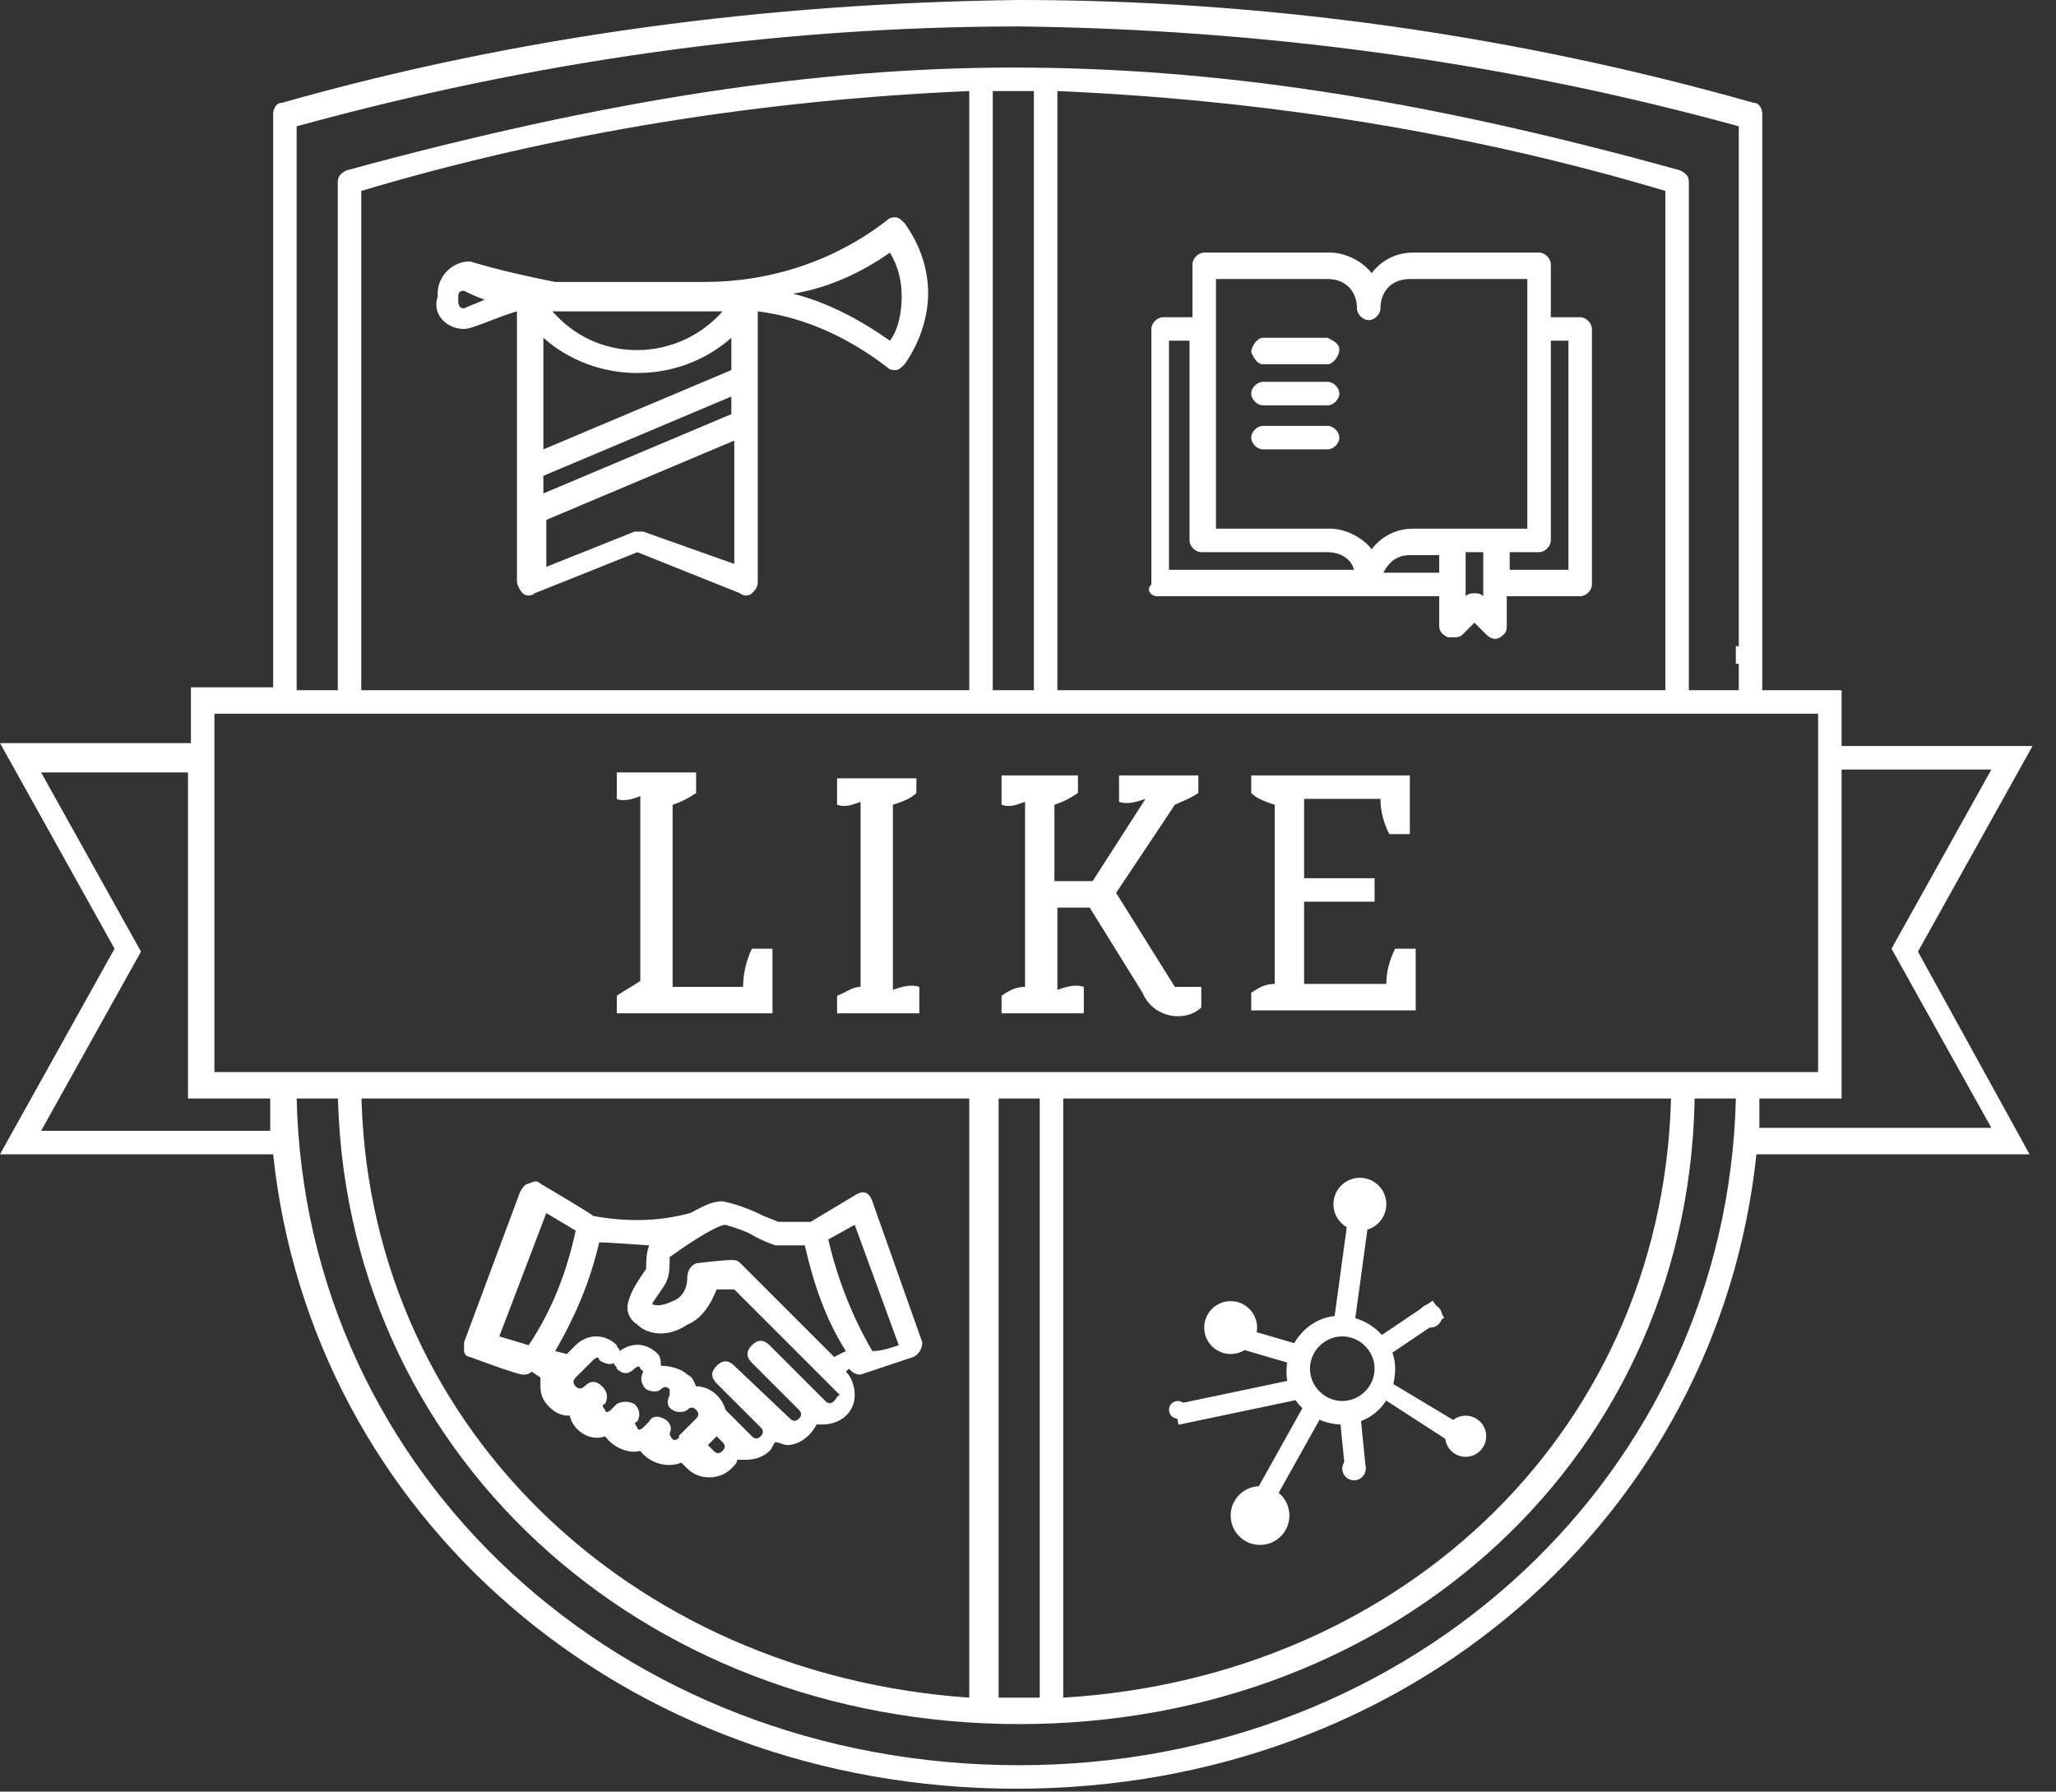 <?xml version="1.0" encoding="UTF-8"?> <svg xmlns="http://www.w3.org/2000/svg" width="70" height="61" viewBox="0 0 70 61" fill="none"><rect x="0" y="0" width="70" height="61" fill="#333333" stroke="none"/> <g clip-path="url(#clip0_22_2445)"> <path d="M43 12.4H45.2C45.4 12.4 45.6 12.1 45.6 11.9C45.6 11.7 45.4 11.6 45.2 11.5H43C42.8 11.5 42.6 11.8 42.6 12C42.7 12.2 42.8 12.4 43 12.4Z" fill="white"></path> <path d="M43 13.8H45.2C45.4 13.8 45.6 13.6 45.6 13.4C45.6 13.2 45.4 13 45.2 13H43C42.8 13 42.6 13.2 42.6 13.4C42.6 13.6 42.8 13.8 43 13.8Z" fill="white"></path> <path d="M43 15.3H45.2C45.4 15.3 45.6 15.1 45.6 14.9C45.6 14.7 45.4 14.5 45.2 14.5H43C42.8 14.5 42.6 14.7 42.6 14.9C42.6 15.1 42.8 15.3 43 15.3Z" fill="white"></path> <path d="M39.4 20.3H49V21.3C49 21.5 49.1 21.6 49.3 21.7H49.5C49.6 21.7 49.7 21.7 49.8 21.6L50.2 21.2L50.6 21.6C50.8 21.8 51 21.8 51.2 21.6C51.3 21.5 51.3 21.4 51.3 21.3V20.3H53.8C54 20.3 54.2 20.1 54.2 19.9V11.2C54.2 11 54 10.8 53.8 10.8H52.8V9C52.8 8.8 52.6 8.6 52.4 8.6H48.1C47.5 8.6 47 8.9 46.7 9.3C46.4 8.9 45.8 8.6 45.3 8.6H41C40.8 8.6 40.6 8.8 40.6 9V10.8H39.6C39.4 10.8 39.2 11 39.2 11.2V19.9C39 20.1 39.2 20.3 39.4 20.3ZM47.1 19.5C47.3 19.1 47.6 18.9 48 18.9H49V19.5H47.1ZM50.5 20.3C50.4 20.2 50.3 20.2 50.2 20.2C50.1 20.2 50 20.2 49.9 20.3V18.8H50.5V20.3ZM53.4 11.6V19.4H51.4V18.8H52.4C52.6 18.8 52.8 18.6 52.8 18.4V11.6H53.4ZM41.3 9.5H45.2C45.8 9.5 46.2 9.9 46.2 10.5C46.2 10.7 46.4 10.9 46.6 10.9C46.8 10.9 47 10.7 47 10.5C47 9.9 47.4 9.5 48 9.5H52V18H48.1C47.5 18 47 18.3 46.7 18.7C46.4 18.3 45.8 18 45.3 18H41.4V9.5H41.3ZM39.9 11.6H40.5V18.4C40.5 18.6 40.7 18.8 40.9 18.8H45.2C45.6 18.8 46 19 46.1 19.4H39.8V11.6H39.9Z" fill="white"></path> <path d="M29.7 40.9C29.6 40.6 29.4 40.5 29.1 40.7L27.6 41.6C27.1 41.6 26.6 41.6 26.5 41.6L26 41.4C25.6 41.2 25.1 41 24.6 40.9C24.2 40.9 23.9 41.1 23.5 41.3C22.4 41.6 21.3 41.6 20.2 41.4C20.1 41.3 18.4 40.3 18.4 40.3C18.3 40.2 18.2 40.2 18 40.3C17.9 40.3 17.8 40.4 17.7 40.6L15.8 45.7C15.8 45.8 15.8 45.9 15.8 46C15.8 46.1 15.9 46.2 16 46.2C16 46.2 17.6 46.8 17.8 46.8C17.9 46.8 18 46.8 18.1 46.7L18.4 46.9C18.4 47 18.4 47.1 18.4 47.2C18.4 47.5 18.5 47.7 18.7 47.9C18.9 48.1 19.1 48.2 19.4 48.2C19.5 48.7 20.1 49.1 20.6 48.9C20.9 49.3 21.4 49.5 21.8 49.4C22.1 49.8 22.7 50 23.2 49.8L23.4 50C23.8 50.4 24.5 50.4 24.9 50C25 49.9 25.1 49.8 25.1 49.7C25.2 49.7 25.3 49.7 25.4 49.7C25.7 49.7 26 49.6 26.2 49.4C26.3 49.3 26.3 49.2 26.4 49.1C26.5 49.1 26.7 49.2 26.8 49.2C27.2 49.2 27.6 48.9 27.8 48.5H28C28.6 48.5 29.1 48.1 29.1 47.5C29.1 47.2 29 46.9 28.8 46.7L28.9 46.6C29 46.7 29.1 46.8 29.3 46.8C29.9 46.6 30.5 46.4 31.1 46.2C31.3 46.1 31.4 45.9 31.4 45.7L29.7 40.9ZM18.6 41.3L19.6 41.9C19.3 43.3 18.8 44.6 18 45.8L17 45.5L18.6 41.3ZM22.9 49C22.8 48.9 22.8 48.8 22.8 48.8C22.9 48.6 22.8 48.4 22.6 48.3C22.4 48.2 22.2 48.2 22.1 48.4L21.9 48.6C21.8 48.7 21.7 48.7 21.7 48.6C21.6 48.5 21.6 48.4 21.7 48.4C21.8 48.2 21.8 48 21.6 47.8C21.4 47.7 21.2 47.7 21 47.8L20.8 48C20.7 48.1 20.6 48.1 20.6 48C20.5 47.9 20.5 47.8 20.6 47.8C20.7 47.6 20.7 47.4 20.5 47.2C20.3 47 20.1 47 19.9 47.2C19.8 47.3 19.7 47.3 19.6 47.2C19.5 47.1 19.5 47 19.6 46.9L20.2 46.3C20.3 46.2 20.4 46.2 20.4 46.3C20.5 46.4 20.8 46.5 20.9 46.4C20.9 46.5 21 46.5 21 46.6C21.2 46.8 21.4 46.8 21.6 46.6C21.7 46.5 21.8 46.5 21.8 46.6L21.9 46.7C21.8 46.9 21.8 47.1 22 47.3C22.2 47.4 22.4 47.4 22.5 47.3C22.6 47.2 22.7 47.2 22.8 47.3C22.8 47.4 22.8 47.4 22.8 47.5C22.7 47.7 22.7 47.9 22.9 48C23 48.1 23.3 48.1 23.4 48C23.5 47.9 23.6 47.9 23.7 48C23.8 48.1 23.8 48.2 23.7 48.3L23.1 48.9C23.2 48.9 23 49.1 22.9 49ZM24.6 49.4C24.5 49.5 24.4 49.5 24.3 49.4L24.1 49.2L24.4 48.9L24.6 49.1C24.7 49.2 24.7 49.3 24.6 49.4ZM28.4 47.7C28.3 47.8 28.2 47.8 28.1 47.7L26.2 45.8C26 45.6 25.8 45.6 25.6 45.8C25.4 46 25.4 46.2 25.6 46.4L27.2 48C27.3 48.1 27.3 48.2 27.2 48.3C27.1 48.4 27 48.4 26.9 48.3L25 46.5C24.8 46.3 24.6 46.3 24.4 46.5C24.2 46.7 24.2 46.9 24.4 47.1L25.9 48.6C26 48.7 26 48.8 25.9 48.9C25.8 49 25.7 49 25.6 48.9L24.7 48C24.6 47.6 24.2 47.2 23.7 47.2C23.6 47 23.6 46.9 23.4 46.8C23.2 46.6 22.8 46.5 22.5 46.5C22.5 46.4 22.5 46.2 22.4 46.1C22 45.7 21.5 45.7 21.1 46C21.1 45.9 21 45.9 21 45.8C20.6 45.4 20 45.4 19.6 45.8L19.3 46.1L18.9 46C19.6 44.8 20.1 43.6 20.4 42.3C20.8 42.3 22 42.4 22.1 42.4C22 42.7 22 42.9 22 43.2C21.8 43.5 21.5 43.9 21.4 44.3C21.3 44.6 21.4 44.9 21.7 45.1C21.9 45.3 22.2 45.4 22.5 45.4C22.8 45.4 23.1 45.3 23.4 45.1C23.9 44.9 24.2 44.4 24.4 43.9H25L28.6 47.5C28.5 47.5 28.5 47.6 28.4 47.7ZM28.4 46.2L25.2 43C25.1 42.9 25 42.9 24.9 42.9C24.6 42.9 23.8 43 23.8 43C23.6 43 23.4 43.2 23.4 43.5C23.4 43.9 23.2 44.2 22.9 44.3C22.7 44.4 22.4 44.5 22.2 44.4C22.3 44.2 22.7 43.7 22.7 43.6C22.8 43.4 22.8 43.1 22.8 42.8C24.2 41.8 24.6 41.7 24.7 41.7C25 41.8 25.4 41.9 25.7 42.1C25.9 42.2 26.1 42.3 26.4 42.4C26.7 42.4 27.1 42.4 27.4 42.4C27.7 43.7 28.1 44.9 28.8 46L28.4 46.2ZM29.7 46C29 44.8 28.5 43.5 28.2 42.2L29.1 41.7L30.6 45.8C30.3 45.9 30 46 29.7 46Z" fill="white"></path> <path d="M15.8 11.2C16.1 11.2 16.9 10.8 17.6 10.6V19.8C17.6 19.9 17.7 20.1 17.8 20.2C17.9 20.3 18.1 20.3 18.2 20.2L21.7 18.8L25.2 20.2C25.3 20.3 25.5 20.3 25.6 20.2C25.7 20.1 25.8 20 25.8 19.8V10.6C27.4 10.8 28.9 11.5 30.2 12.5C30.3 12.6 30.4 12.6 30.5 12.6C30.6 12.6 30.7 12.5 30.8 12.4C31.3 11.7 31.6 10.8 31.6 10C31.6 9.1 31.3 8.3 30.8 7.6C30.7 7.5 30.6 7.4 30.5 7.4C30.4 7.4 30.3 7.4 30.2 7.5C28.4 8.9 26.2 9.6 24 9.6H18.9C17.9 9.4 17 9.2 16 8.9C15.4 8.9 14.9 9.4 14.9 10C14.9 10 14.9 10 14.9 10.1C14.7 10.7 15.2 11.2 15.8 11.2ZM18.5 16.2L24.9 13.5V14.1L18.5 16.8V16.2ZM24.9 12.6L18.5 15.3V11.5C20.3 13.1 23.1 13.1 24.9 11.5V12.6ZM21.9 18.1C21.8 18.1 21.7 18.1 21.6 18.1L18.6 19.3V17.7L25 15V19.2L21.9 18.1ZM30.3 8.6C30.6 9.1 30.7 9.6 30.7 10.1C30.7 10.6 30.6 11.2 30.3 11.6C29.3 10.9 28.2 10.3 27 10C28.2 9.8 29.3 9.3 30.3 8.6ZM24.6 10.6C23.2 12.2 20.7 12.4 19.1 10.9C19 10.8 18.9 10.7 18.8 10.6H24.6ZM15.8 9.9C16 10 16.2 10.1 16.5 10.2C16.3 10.3 16 10.4 15.8 10.5C15.6 10.5 15.6 10.3 15.6 10.2C15.6 10 15.6 9.9 15.8 9.9Z" fill="white"></path> <path d="M12.3 23.9V6.5C19 4.5 26 3.4 33 3.1V23.9H33.8V3.1H35.2V23.9H36V3.1C43 3.4 50 4.5 56.7 6.5V23.9H57.5V6.2C57.5 6 57.4 5.9 57.2 5.8C48.2 3.3 41.2 2.3 34.5 2.3C27.8 2.3 20.6 3.4 11.8 5.8C11.6 5.9 11.5 6 11.5 6.2V23.9H12.3Z" fill="white"></path> <path d="M56.9 37C56.8 48.5 47.9 57.1 36.2 57.8V37H35.4V57.8H34.8H34V37H33V57.8C21.4 57 12.4 48.4 12.3 37H11.5C11.6 49.4 21.8 58.7 34.7 58.7C47.6 58.7 57.7 49.5 57.7 37H56.9Z" fill="white"></path> <path d="M65.3 32.4L69.2 25.4H62.7V23.5H60V3.9C60 3.7 59.9 3.5 59.7 3.5C51.6 1.2 43.1 0 34.7 0C26.2 0.1 17.7 1.2 9.6 3.5C9.4 3.5 9.3 3.7 9.3 3.9V23.4H6.5V25.3H0L3.9 32.3L0 39.3H9.3C10.6 51.6 21.2 60.9 34.6 60.9C48 60.9 58.5 51.6 59.8 39.3H69.1L65.3 32.4ZM10.1 4.3C18.1 2.1 26.4 0.9 34.7 0.9C43 1 51.2 2.1 59.2 4.3V23.5H10.1V4.3ZM7.3 24.3H61.9V36.5H7.3V24.3ZM1.4 38.5L4.8 32.4L1.4 26.3H6.4V37.4H9.2C9.2 37.8 9.2 38.1 9.2 38.5H1.4ZM34.7 60.1C21.1 60.1 10.4 50.2 10.1 37.4H59.1C58.8 50.1 48.2 60.1 34.7 60.1ZM59.9 37.4H62.7V26.2H67.8L64.4 32.3L67.8 38.4H59.9C59.9 38.1 59.9 37.7 59.9 37.4Z" fill="white"></path> <path d="M59.9 22H59.1V22.6H59.9V22Z" fill="white"></path> <path d="M41.9 46.1C42.397 46.1 42.8 45.697 42.8 45.2C42.8 44.703 42.397 44.3 41.9 44.3C41.403 44.3 41 44.703 41 45.2C41 45.697 41.403 46.1 41.9 46.1Z" fill="white"></path> <path d="M46.3 41.9C46.797 41.9 47.2 41.497 47.2 41C47.2 40.503 46.797 40.1 46.3 40.1C45.803 40.1 45.4 40.503 45.4 41C45.4 41.497 45.803 41.9 46.3 41.9Z" fill="white"></path> <path d="M48.7 45.2C48.921 45.2 49.1 45.021 49.1 44.8C49.1 44.579 48.921 44.4 48.7 44.4C48.479 44.4 48.3 44.579 48.3 44.8C48.3 45.021 48.479 45.2 48.7 45.2Z" fill="white"></path> <path d="M40.1 48.3C40.266 48.3 40.4 48.166 40.4 48C40.4 47.834 40.266 47.7 40.1 47.7C39.934 47.7 39.8 47.834 39.8 48C39.8 48.166 39.934 48.3 40.1 48.3Z" fill="white"></path> <path d="M46.1 50.4C46.321 50.4 46.5 50.221 46.5 50C46.5 49.779 46.321 49.6 46.1 49.6C45.879 49.6 45.7 49.779 45.7 50C45.7 50.221 45.879 50.4 46.1 50.4Z" fill="white"></path> <path d="M42.9 52.6C43.452 52.6 43.9 52.152 43.9 51.6C43.9 51.048 43.452 50.6 42.9 50.6C42.348 50.6 41.9 51.048 41.9 51.6C41.9 52.152 42.348 52.6 42.9 52.6Z" fill="white"></path> <path d="M49.9 49.6C50.287 49.6 50.6 49.287 50.6 48.9C50.6 48.513 50.287 48.2 49.9 48.2C49.514 48.2 49.2 48.513 49.2 48.9C49.2 49.287 49.514 49.6 49.9 49.6Z" fill="white"></path> <path d="M45.7 48.5C44.7 48.5 43.8 47.7 43.8 46.7C43.8 45.7 44.6 44.8 45.6 44.8C46.6 44.8 47.5 45.6 47.5 46.6C47.5 47.7 46.7 48.5 45.7 48.5ZM45.7 45.5C45.1 45.5 44.6 46 44.6 46.6C44.6 47.2 45.1 47.7 45.7 47.7C46.3 47.7 46.8 47.2 46.8 46.6C46.8 46 46.3 45.5 45.7 45.5Z" fill="white"></path> <path d="M44.505 47.653L42.506 51.232L43.117 51.574L45.117 47.994L44.505 47.653Z" fill="white"></path> <path d="M50 49.5L46.6 47.3L46.9 46.8L50.4 48.9L50 49.5Z" fill="white"></path> <path d="M41.858 45.086L41.662 45.758L44.061 46.46L44.258 45.788L41.858 45.086Z" fill="white"></path> <path d="M46.1 45.2L45.4 45.1L46 40.7L46.7 40.8L46.1 45.2Z" fill="white"></path> <path d="M48.78 44.283L46.79 45.625L47.181 46.205L49.171 44.863L48.78 44.283Z" fill="white"></path> <path d="M45.8 50.1L45.6 48.1L46.3 48L46.5 50L45.8 50.1Z" fill="white"></path> <path d="M43.994 46.98L39.981 47.822L40.125 48.507L44.138 47.665L43.994 46.98Z" fill="white"></path> <path d="M42.6 26.4H48V28.4H47.3C47.1 28 47 27.6 47 27.2H44.4V29.9H46.8V30.7H44.4V33.5H47.2C47.2 33.1 47.3 32.7 47.5 32.3H48.2V34.4H42.6V33.8C42.9 33.6 43.1 33.5 43.4 33.5V27.4C43.1 27.3 42.8 27.2 42.6 27V26.4ZM34.1 26.4H36.7V27C36.4 27.2 36.2 27.3 35.9 27.4V30H37.2L39 27.2C38.7 27.3 38.4 27.4 38.1 27.3V26.4H40.8V27C40.5 27.2 40.2 27.3 40 27.4L38 30.4L40 33.6H40.9V34.3C40.7 34.5 40.4 34.6 40.1 34.6C39.6 34.6 39.1 34.3 38.9 33.8L37.1 30.9H36V33.7C36.3 33.6 36.6 33.5 36.9 33.6V34.5H34.1V33.9C34.4 33.7 34.6 33.6 34.9 33.6V27.3C34.6 27.4 34.4 27.5 34.1 27.4V26.4ZM30.4 27.4V33.7C30.7 33.6 31 33.5 31.3 33.6V34.5H28.5V33.9C28.8 33.8 29 33.6 29.3 33.6V27.3C29 27.4 28.8 27.5 28.5 27.4V26.5H31.2V27C31 27.2 30.7 27.3 30.4 27.4ZM21.8 33.4V27.1C21.6 27.2 21.2 27.3 21 27.2V26.3H23.7V27C23.4 27.2 23.2 27.3 22.9 27.4V33.6H25.3C25.3 33.2 25.4 32.7 25.6 32.3H26.3V34.5H21V33.9C21.3 33.7 21.5 33.6 21.8 33.4Z" fill="white"></path> </g> <defs> <clipPath id="clip0_22_2445"> <rect width="69.2" height="60.9" fill="white"></rect> </clipPath> </defs> </svg> 
